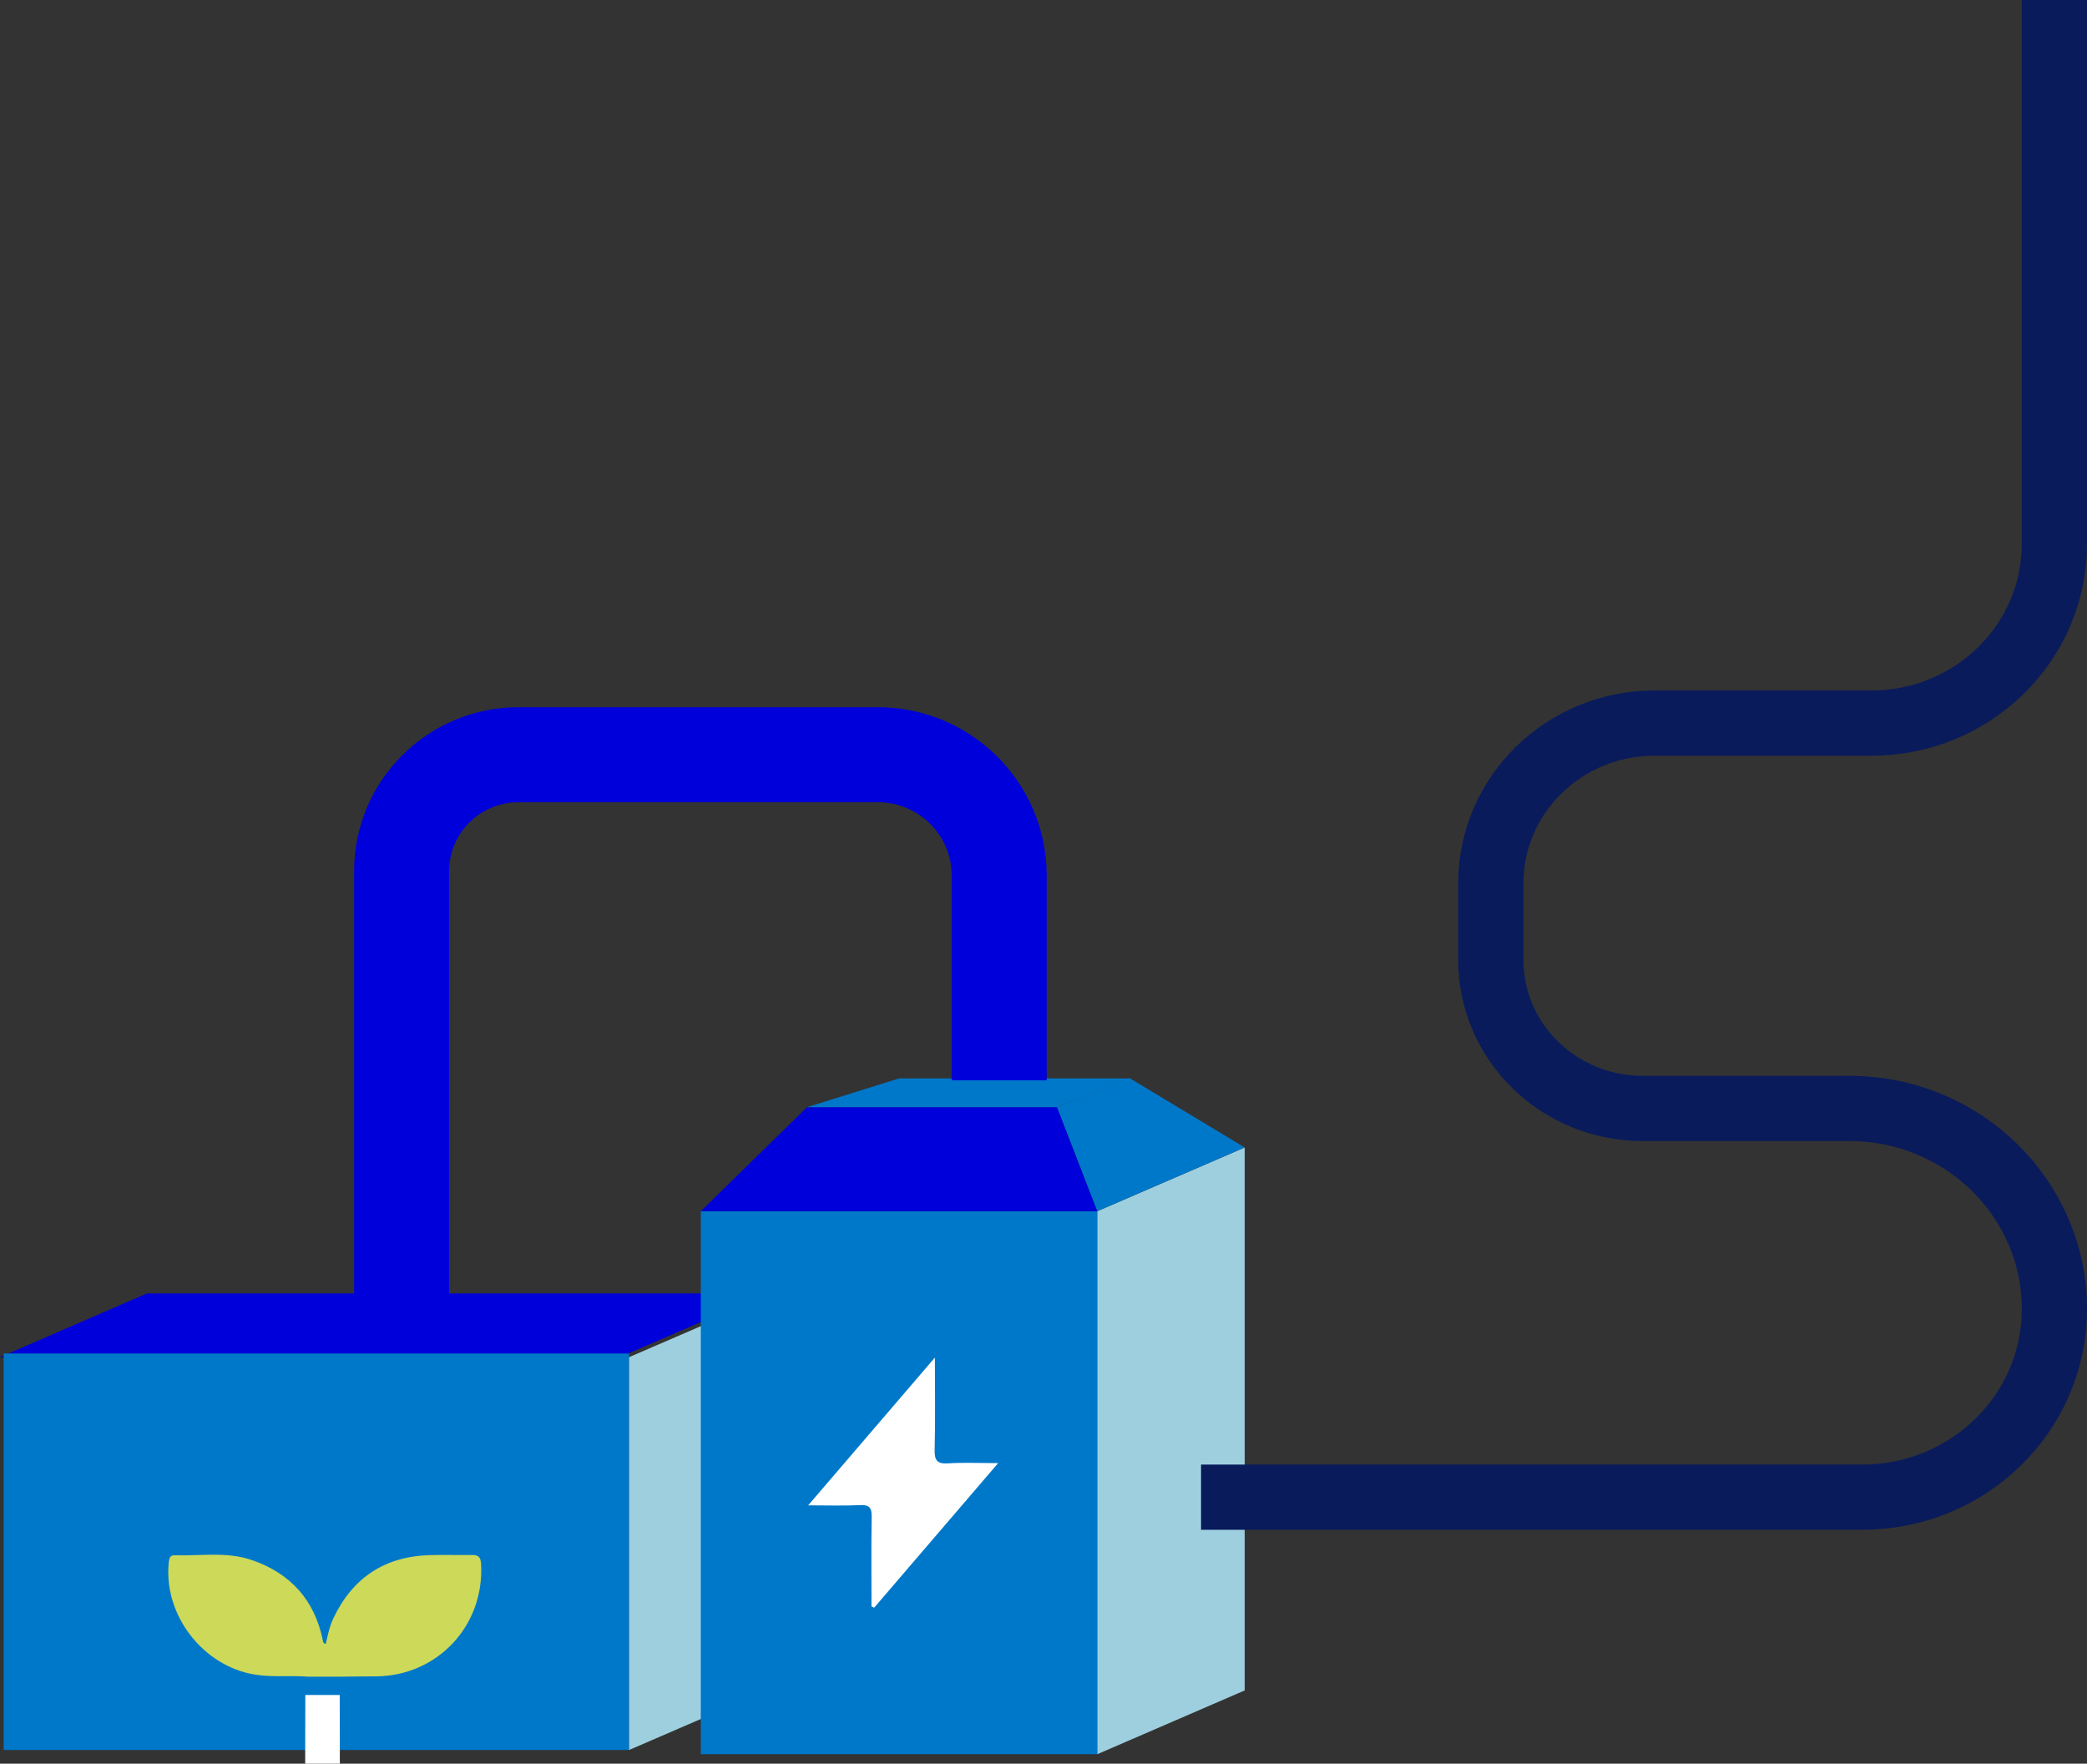<?xml version="1.0" encoding="UTF-8"?>
<svg id="b" data-name="Livello 2" xmlns="http://www.w3.org/2000/svg" viewBox="0 0 439.31 371.23">
  <rect x="0" y="0" width="439.31" height="371.23" fill="#333333" stroke="none"/>
  <defs>
    <style>
      .d {
        fill: #0078c9;
      }

      .e {
        fill: #0000da;
      }

      .f {
        fill: #fff;
      }

      .g {
        fill: #9ecfde;
      }

      .h {
        fill: #ccd959;
      }

      .i {
        stroke: #091b5b;
        stroke-width: 13.73px;
      }

      .i, .j {
        fill: none;
        stroke-miterlimit: 10;
      }

      .j {
        stroke: #0000da;
        stroke-width: 20px;
      }
    </style>
  </defs>
  <g id="c" data-name="Livello 1">
    <g>
      <polygon class="e" points="30.9 272.26 0 285.67 130.48 285.67 161.38 272.26 30.9 272.26"/>
      <rect class="d" x=".77" y="284.9" width="131.65" height="83.46"/>
      <polygon class="g" points="163.45 354.95 132.42 368.36 132.42 285.67 163.45 272.26 163.45 354.95"/>
      <path class="h" d="m64.75,352.92c-3.71-.29-7.42.17-11.14-.44-10.9-1.79-19.21-12.53-18.09-23.58.09-.84.23-1.57,1.24-1.53,5.44.17,10.98-.82,16.3,1.02,8.13,2.81,13.17,8.42,14.9,16.91.06.28.03.62.61.72.42-1.79.78-3.62,1.57-5.31,4.04-8.58,10.79-13.08,20.29-13.37,2.96-.09,5.93.02,8.89-.03,1.32-.02,1.86.41,1.94,1.82.78,13.02-9.16,23.68-22.19,23.73-2.36,0-4.71.04-7.07.06h-7.25"/>
      <path class="f" d="m64.26,356.78h7.25c0,4.82.02,9.64.03,14.46h-7.3c0-4.82.02-9.64.03-14.46"/>
      <rect class="d" x="147.52" y="254.94" width="83.46" height="114.3"/>
      <polygon class="e" points="230.99 254.94 147.52 254.94 169.88 233.05 222.51 233.05 230.99 254.94"/>
      <polygon class="g" points="262.01 355.82 230.99 369.24 230.99 254.94 262.01 241.53 262.01 355.82"/>
      <polygon class="d" points="222.51 233.05 237.72 226.9 262.01 241.53 230.99 254.94 222.51 233.05"/>
      <polygon class="d" points="169.88 233.05 189.25 227 237.72 227 222.51 233.05 169.88 233.05"/>
      <path class="j" d="m210.33,227.4v-43.12c0-14.04-11.45-25.42-25.57-25.42h-75.59c-13.6,0-24.63,10.97-24.63,24.49v92.41"/>
      <path class="f" d="m183.43,338.14c.19.09.39.17.58.26,8.57-9.99,17.13-19.98,26.1-30.43-3.93,0-7.23-.16-10.51.05-2.38.16-2.92-.66-2.86-2.93.16-6.15.05-12.31.05-19.33-9.14,10.66-17.73,20.68-26.67,31.1,4.1,0,7.53.12,10.94-.05,2.01-.1,2.46.62,2.43,2.51-.11,6.27-.04,12.54-.04,18.81"/>
      <path class="i" d="m252.82,315.14h139.19c22.33,0,40.44-17.72,40.44-39.58h0c0-23.33-19.32-42.24-43.16-42.24h-43.51c-17.66,0-31.97-14.01-31.97-31.29v-16.08c0-18.64,15.44-33.75,34.48-33.75h45.66c21.26,0,38.49-16.87,38.49-37.67V0"/>
    </g>
  </g>
</svg>